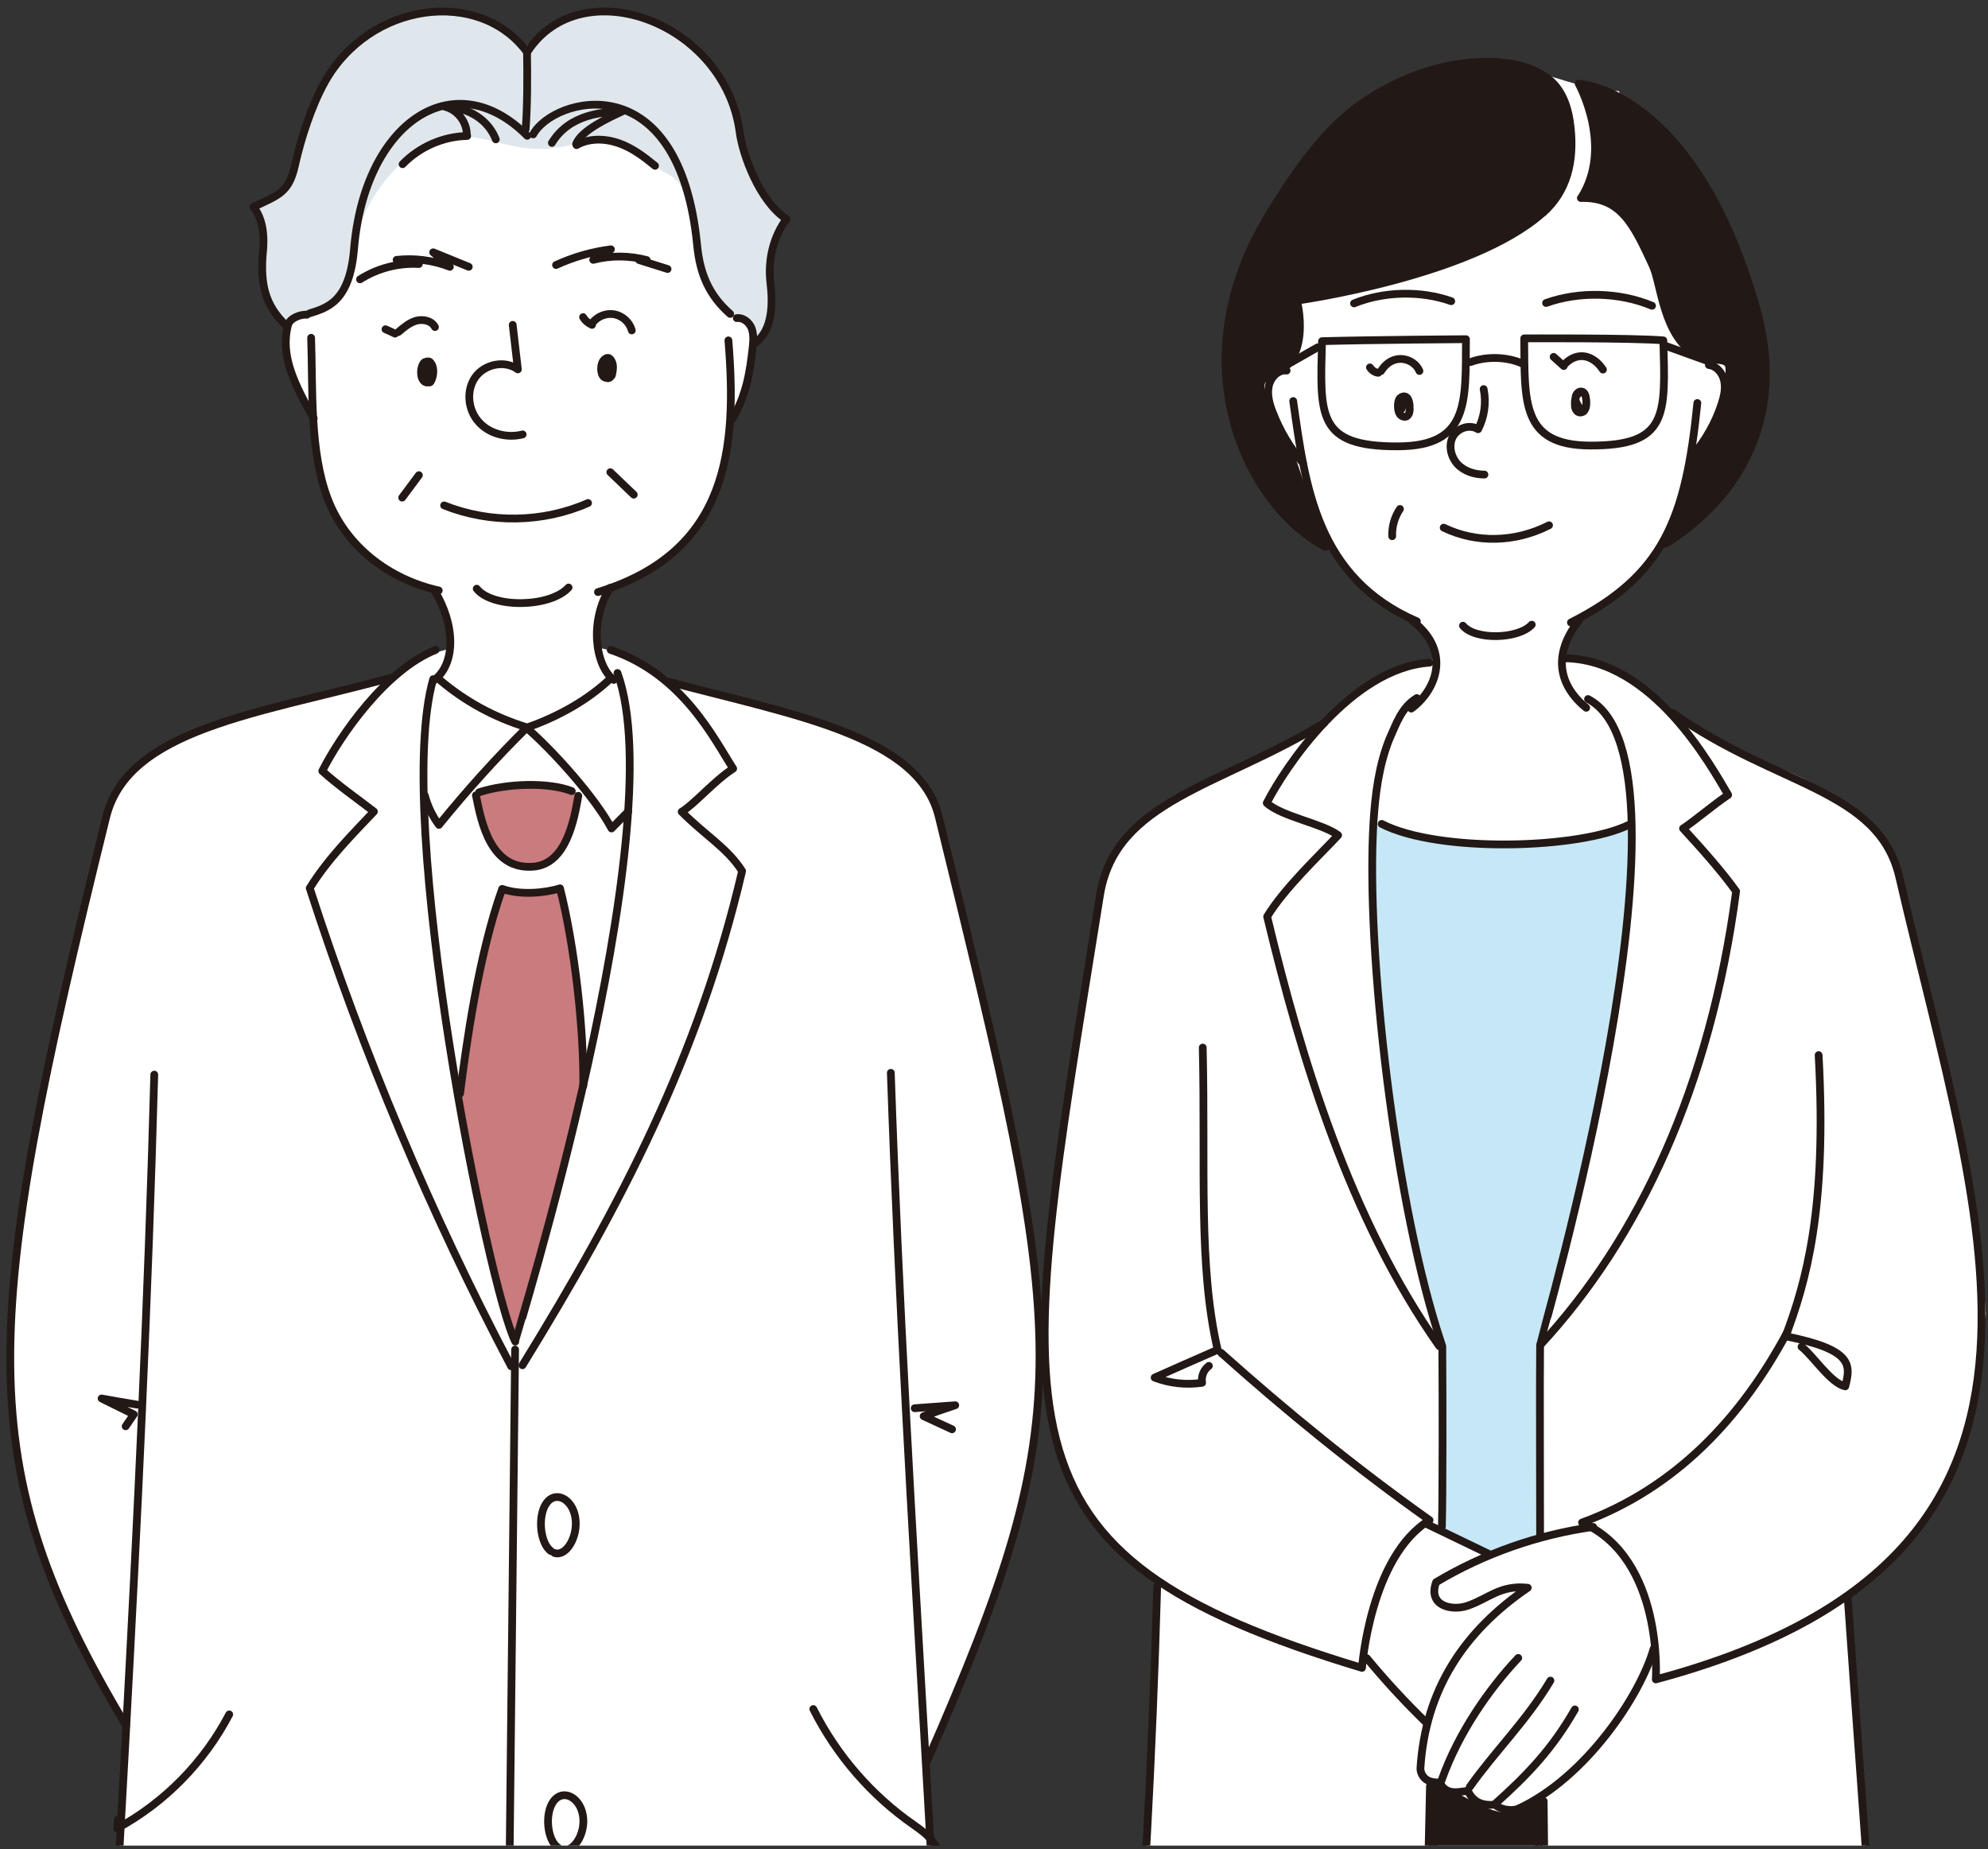 <?xml version="1.0" encoding="UTF-8"?><svg id="_レイヤー_1" xmlns="http://www.w3.org/2000/svg" width="100" height="93" xmlns:xlink="http://www.w3.org/1999/xlink" viewBox="0 0 100 93"><rect x="0" y="0" width="100" height="93" fill="#333333" stroke="none"/><defs><style>.cls-1{fill:#c6e7f6;}.cls-2{fill:#fff;}.cls-3,.cls-4{fill:none;}.cls-5{fill:#c97b7e;}.cls-6{fill:#221815;}.cls-4{stroke:#221815;stroke-linecap:round;stroke-linejoin:round;stroke-width:.39px;}.cls-7{fill:#dfe7ec;}.cls-8{clip-path:url(#clippath);}</style><clipPath id="clippath"><rect class="cls-3" y=".18" width="100" height="92.65"/></clipPath></defs><g class="cls-8"><path class="cls-2" d="M72.32,33.13c-1.27.08-2.48.61-3.54,1.32-1.06.71-1.98,1.6-2.9,2.45-2.13.9-4.21,1.9-6.25,2.99-.85.45-1.7.93-2.42,1.57-.72.64-1.31,1.46-1.52,2.4l-1.28,7.1s-1.46,10.05-1.48,10.1c-.42,3.37-.75,6.81-.09,10.14s2.43,6.58,5.42,8.29c-.21,4.67-.41,9.33-.63,14.26-.63,8.64-1.26,17.28-1.68,26.11,2.27,1.18,4.65,2.13,7.56,2.93,10.46,3.7,22.55,2.49,32.07-3.2l-.9-15.89-1.03-13.27s-.64-10.13-.66-10.14c2.94-2.2,5.15-5.36,6.2-8.88,0,0,.61-5.17.7-5.32-.24-3.57-.79-7.11-1.62-10.59,0,0-3.14-12.82-3.12-12.86-1.85-2.17-4.36-3.76-6.92-4.41-1.45-.8-2.89-1.61-4.26-2.42-1.37-1.55-3.33-2.58-5.38-2.83"/><path class="cls-1" d="M68.89,41.25c4.24,1.62,9.08,1.64,13.32.13-.1,1.87-.2,3.75-.36,5.61-1.08,6.96-2.56,13.86-4.42,20.66,0,0,.21,9.55.17,9.54-.89.35-1.78.71-2.61,1.05-.75-.56-1.61-.99-2.51-1.26,0,0,.09-9.24.03-9.27-.85-2.84-1.56-5.72-2.11-8.63l-.66-6.13-.52-5.68-.22-5.87"/><path class="cls-2" d="M71.72,76.51c1.05.7,2.19,1.27,3.48,1.69,1.57-.7,3.21-1.22,4.88-1.5.31.43.74.76,1.13,1.12,1.42,1.33,2.2,3.31,2.04,5.13-1.3,3.39-3.82,6.3-6.99,8.08-1.63.09-3.29-.53-4.48-1.79-.18-.03-.31-.21-.35-.39-.04-.18,0-.37.02-.55.1-.56.2-1.11.28-1.69-1.08-1.04-2.13-2.11-3.08-3.28-.07-2.56,1.07-5.13,3.01-6.8"/><path class="cls-2" d="M79.54,31.03c2.56-1.28,4.25-3.79,5.81-6.18,1.04-1.6,2.13-3.33,2.12-5.24,0-1.37-.57-2.66-1.12-3.91-1.64-3.71-3.28-7.41-4.92-11.12-1.56-.02-3.78-.88-4.72-1.16.34,1.19,1.06,3.08.14,3.9s-2.13,1.24-3.34,1.51c-1.21.27-2.44.42-3.62.8-2.85.93-5.19,3.32-6.05,6.2-.86,2.87-.22,6.15,1.69,8.59.82,2.97,3.01,5.53,5.84,6.86.5.64.89,1.41.88,2.22,0,.81-.51,1.65-1.3,1.89-1.21,1.75-1.87,3.88-1.76,6,.64.5,1.49.61,2.3.71l2.33.17,2.27.12,3.12-.16s2.82-.79,2.78-.81c.3-2.04-.26-4.19-1.51-5.82-.11-.14-.23-.28-.39-.34-.16-.06-.39-.01-.45.15-1.07-1.05-1.23-2.9-.35-4.11"/><path class="cls-4" d="M66.62,36.35c-5.22,3.21-10.52,3.88-11.29,8.68-4.31,26.9-5.98,33.09,13.18,38.86,0,0,.41-5.61,3.4-7.43-3.81-2.71-7.21-5.49-10.49-8.42"/><path class="cls-4" d="M65.05,20.17c.61,4.32,1.18,8.9,6.22,11.08"/><path class="cls-4" d="M64.72,18.64c-.42-.06-.81.34-.9.79-.09.45.04.91.21,1.33.36.93.88,1.79,1.51,2.53"/><path class="cls-4" d="M85.96,18.36c.4.05.69.41.77.8.08.38-.01.78-.13,1.15-.31.96-.82,1.85-1.48,2.62"/><path class="cls-4" d="M84.15,35.86c5.17,3.7,10.36,3.81,11.39,8.26,4.1,17.74,10.7,34.21-12.25,40.35,0,0,.42-6.07-3.71-7.89,4.73-1.73,8.03-5.29,10.32-9.57"/><path class="cls-4" d="M77.48,67.56c-.01-.06,8.5-29.21,2.4-32.4"/><path class="cls-4" d="M71.91,33.33c-3.97.27-7.3,5.31-8.19,7.06.76.69,2.81,1.03,3.59,1.62-.99,1.06-2.69,2.65-3.57,4.09,1.72,7.17,4.17,15.25,8.66,21.61"/><path class="cls-4" d="M78.69,33.11c4.47.04,7.41,5.48,8.24,6.87-.81.55-1.7,1.32-2.27,1.69,1.04,1.13,1.98,2.2,2.67,3.16-1.3,9.83-4.88,17.45-9.85,22.82"/><path class="cls-4" d="M58.21,79.77c-.51,18.01-1.75,28.7-2.44,39.83"/><path class="cls-4" d="M77.65,90.59c.12,11.09.31,31.63.31,31.63,0,0,13.89.8,17.49-2.66-.53-13.14-1.6-26.19-2.51-39.26"/><path class="cls-4" d="M77.47,67.69c-.02,1.71,0,7.06,0,9.48"/><path class="cls-4" d="M72.53,76.78c.04-1.58.04-6.15.02-9.07-2.38-6.99-3.86-19.92-3.46-26.37.09-1.42.27-2.84.8-4.17.36-.8.62-1.6,1.38-2.06"/><path class="cls-4" d="M55.75,119.65c.56,1.27,8.66,3.29,15.46,2.21.27-10.21.49-21.84.72-32.03"/><path class="cls-4" d="M85.38,20.27c-.59,5.86-1.71,8.68-6.36,11.04"/><path class="cls-4" d="M79.43,31.2c-1.67,2.14-.56,3.67.36,4.4"/><path class="cls-4" d="M71.05,31.23c2.07,1.61,1.08,3.59-.06,4.41"/><path class="cls-4" d="M73.59,31.47c.59.73,2.78.69,3.46-.05"/><path class="cls-4" d="M72.62,26.54c1.64.79,3.59.75,5.3-.12"/><path class="cls-4" d="M78.73,18.29c.69-.67,1.46-.37,1.9.3"/><path class="cls-4" d="M78.15,17.95c.17.15.34.31.51.46"/><path class="cls-4" d="M77.77,15.24c1.67-.6,3.71-.54,5.33.14"/><path class="cls-4" d="M68.11,15.26c1.5-.61,3.37-.65,4.89-.11"/><path class="cls-4" d="M79.45,20.51c-.1-.15-.21-.31-.2-.5,0-.18.17-.37.34-.31.15.05.18.25.2.42.02.24,0,.56-.23.62-.2.06-.34-.14-.34-.35,0-.21-.02-.41.19-.61"/><path class="cls-4" d="M69.47,18.66c.62-.98,1.68-.62,1.93,0"/><path class="cls-4" d="M68.91,18.48c.1.15.26.26.42.27"/><path class="cls-4" d="M70.51,20.56c.02-.19.04-.37.06-.56.28.16.41.5.31.78-.02.06-.06.12-.12.16-.11.06-.27,0-.34-.1-.07-.1-.09-.22-.1-.34-.01-.14,0-.29.06-.42.07-.13.47-.36.53.33"/><path class="cls-4" d="M69.5,41.44c2.85,1.47,9.96,1.27,12.45.04"/><path class="cls-6" d="M77.62,10.69c-3.58,3.21-12.38,4.43-12.38,4.43,0,0,.84,3.17-1.45,3.81-1.11.31.46,2.63.97,3.66.51,1.03,1.19,3.89,1.92,4.92-3.75-1.91-7.54-9-2.86-16.7,1.19-1.97,2.75-4.26,4.64-5.58,1.89-1.32,4.15-2.15,6.45-2.12,1,.01,2.04.2,2.86.77.83.57,1.14,1.57,1.24,2.57.17,1.64-.16,3.15-1.39,4.25"/><path class="cls-4" d="M77.62,10.69c-3.58,3.21-12.38,4.43-12.38,4.43,0,0,.84,3.17-1.45,3.81-1.11.31.46,2.63.97,3.66.51,1.03,1.19,3.89,1.92,4.92-3.75-1.91-7.54-9-2.86-16.7,1.19-1.97,2.75-4.26,4.64-5.58,1.89-1.32,4.15-2.15,6.45-2.12,1,.01,2.04.2,2.86.77.83.57,1.14,1.57,1.24,2.57.17,1.64-.16,3.15-1.39,4.25Z"/><path class="cls-4" d="M70.42,25.6c-.27.4-.41.89-.39,1.37"/><path class="cls-4" d="M83.67,17.12c.1,3.73.26,5.31-3.7,5.29-3.46-.02-3.27-2.23-3.3-5.39,0,0,5.45-.03,7,.1Z"/><path class="cls-4" d="M66.5,17.16c-.1,3.73-.27,5.31,3.83,5.29,3.58-.02,3.39-2.23,3.41-5.39,0,0-4.69.03-7.24.1Z"/><path class="cls-4" d="M83.71,17.37c.57.21,1.65.59,2.22.8"/><path class="cls-4" d="M66.28,17.47c-.68.39-1.36.77-2.04,1.16"/><path class="cls-4" d="M73.97,18.21c.82-.3,1.84-.27,2.62.08"/><path class="cls-6" d="M79.52,9.96c2.03-.06,2.67,1.36,3.62,3.41.42.91.52,3.53,2.19,4.49.73.42,1.63,0,1.66.67.08,2.01-1.05,3.25-1.78,4.47-.02.04-.09.76-.52,1.99-.09.26-1.15,2.5-.91,2.36,2.46-1.51,6.44-5.25,4.55-11.9-3.14-11.01-8.92-11.24-8.92-11.24,0,0,1.77,3.17.12,5.75"/><path class="cls-4" d="M79.52,9.96c2.03-.06,2.67,1.36,3.62,3.41.42.91.52,3.53,2.19,4.49.73.42,1.63,0,1.66.67.08,2.01-1.05,3.25-1.78,4.47-.02.04-.09.76-.52,1.99-.09.26-1.15,2.5-.91,2.36,2.46-1.51,6.44-5.25,4.55-11.9-3.14-11.01-8.92-11.24-8.92-11.24,0,0,1.77,3.17.12,5.75Z"/><path class="cls-4" d="M74.63,19.57c.14.68.04,1.4-.28,2.02-.42-.27-1.04-.06-1.27.38-.23.44-.1,1.01.24,1.38.34.36.86.52,1.35.52"/><path class="cls-6" d="M76.11,91.27c-.95.42-2.69-.91-3.96-1.43-.24,13.46-.51,16.96-.55,32.08-1.04.56-2.18.47-3.36.45,0,0-9.88-.72-9.22-.97-.11,7.29.45,15.83.54,18.84,11.25,3.58,21.58,3.24,32.91-.07,0,0,.22-19.24.25-18.98-2.46.99-3.59,1-6.24,1.05h-3.44s-3.27.28-3.27.28l-1.84-.18-.18-3.67-.13-6.05-.24-21.98"/><path class="cls-4" d="M76.11,91.27c-.95.42-2.69-.91-3.96-1.43-.24,13.46-.51,16.96-.55,32.08-1.04.56-2.18.47-3.36.45,0,0-9.88-.72-9.22-.97-.11,7.29.45,15.83.54,18.84,11.25,3.58,21.58,3.24,32.91-.07,0,0,.22-19.24.25-18.98-2.46.99-3.59,1-6.24,1.05h-3.44s-3.27.28-3.27.28l-1.84-.18-.18-3.67-.13-6.05-.24-21.98"/><path class="cls-4" d="M80.14,76.8c-2.78.39-5.49,1.34-7.9,2.78-.44,1.21.82,1.45,1.57,1.19,1.07-.36,1.64-1.06,3.04-.91-3.23,2.21-5.15,5.14-5.4,9.08,0,.22.11.43.29.56.18.13.41.16.72.16.06.26.31.43.57.47.26.04.52-.02.81-.06.1.25.29.46.52.58.24.12.52.15.83.12.37.29.9.35,1.33.16"/><line class="cls-4" x1="71.8" y1="76.67" x2="74.85" y2="78.14"/><path class="cls-4" d="M68.75,83.4c.94,1.14,1.94,2.22,3,3.25"/><path class="cls-4" d="M83.18,82.93c-.67,2.35-3.41,6.47-6.8,8.04"/><path class="cls-4" d="M76.37,83.39c-1.46,1.55-3.01,3.76-3.85,6.14"/><path class="cls-4" d="M77.99,84.53c-1.21,2.03-2.83,3.6-4.06,5.35"/><path class="cls-4" d="M79.22,85.98c-1.15,2.01-2.39,3.29-3.98,4.72"/><path class="cls-4" d="M91.48,53.07c.43,7.79-.65,11.45-1.66,14.14,3.41.68,3.27,1.45,3,2.52-.73-.15-1.61-1.53-2.2-1.99"/><path class="cls-4" d="M60.5,52.69c.14,6.14-.23,10.97.75,15.2-1.06.46-2.11.93-3.17,1.4.76.29,1.59.38,2.39.26-.06-.32.08-.66.34-.85"/><path class="cls-2" d="M24.81,33.18c-.05-.34-.37-.59-.7-.67s-.68-.03-1.02.03c-1.17.22-2.4.58-3.17,1.64-2.52.43-5.05.85-7.48,1.65-2.43.79-4.77,1.98-6.58,3.83-.5,1.11-.82,2.3-.95,3.51l-1.86,7.14s-1.42,6.25-1.27,6.31c-.04.54-.09,1.08-.15,1.69-.8,3.01-1.18,6.14-1.06,9.29-.29,6.75,1.77,13.59,5.75,19.05,0,0-1.68,34.23-1.67,34.31.05.14.1.28.16.42.71.05,1.41.23,2.06.52l3.25.63,5.37.8,5.51.27,5.03.07,10.65-.45,3.34-.25,5.55-.72,2.49-.54-.25-7,.05-.02-.46-12.4s-.8-13.79-.76-13.84c.5-.9.93-1.83,1.31-2.79l1.42-3.61,1.78-5.53.97-4.38s.28-3.85.3-3.86c-.3-2.68-.6-5.35-.89-8.02l-1.62-8.35s-1.92-7.96-1.96-7.99c-.11-2.13-1.04-4.21-2.63-5.69-1-.73-2.14-1.28-3.33-1.61l-2.71-.84-3.53-1.01s-1.81-.32-1.96-.33c-1.46-1.4-3.53-2.12-5.53-1.95"/><path class="cls-2" d="M22.61,33.07c-.19.3-.37.59-.56.89,1.08,1.19,2.5,2.08,4.06,2.55.46.17.95-.08,1.38-.33,1.2-.71,2.36-1.47,3.56-2.5.68,2.29.89,4.72.67,7.18-.13,2.71-.49,5.42-1.07,8.07,0,0-.84,3.66-.89,3.64-.44,1.89-.88,3.77-1.33,5.66,0,0-2.5,9.3-2.67,9.33-.18-1.09-.45-2.16-.81-3.2,0,0-.87-3.88-.96-3.82l-1.12-6.35s-.52-3.49-.39-3.28c-.32-2.4-.64-4.8-.9-7.1-.08-2.39-.15-4.79-.23-7.18-.03-.95-.01-2.02.68-2.68"/><path class="cls-5" d="M24,39.84c.07.62.15,1.25.34,1.84.2.59.54,1.16,1.05,1.52.51.37,1.2.5,1.78.25.41-.18.72-.54.97-.92.53-.81.85-1.75.88-2.67-1.57-.71-3.45-.71-5.02,0"/><path class="cls-5" d="M25.3,44.72c.84.36,1.83.37,2.82-.04.84,3.28,1.29,6.67,1.34,10.06l-1.33,5.05s-2.19,7.24-2.28,7.41c-.54-1.01-.88-2.13-.99-3.27,0,0-1.71-9.03-1.79-9.21.43-3.39,1.14-6.75,2.14-10.02"/><path class="cls-2" d="M15.72,20.73c-.7-1.01-1.14-2.2-1.27-3.42-.03-.32-.04-.66.13-.92.28-.45.9-.49,1.39-.68,1.14-.44,1.7-1.73,1.91-2.94s.22-2.48.78-3.56c.46-.89,1.26-1.56,2.15-2.01.89-.45,1.88-.69,2.86-.85,1.73-.3,3.5-.39,5.25-.27,1.01.07,2.02.2,2.96.57.94.37,1.8,1,2.31,1.87.67,1.16.64,2.56.79,3.89.15,1.33.62,2.79,1.81,3.38.36.18.8.28,1.04.6.24.31.24.75.19,1.14-.14,1.29-.59,2.55-1.25,3.67.09,1.93-.52,3.89-1.69,5.43s-2.89,2.65-4.66,3.15c-.53,1.43-.45,3.06.21,4.44-1.05,1.07-2.4,1.84-3.86,2.4-1.82-.34-3.53-1.22-4.87-2.5.42.02.63-.5.67-.92.13-1.22-.09-2.48-.53-3.64-1.9-.33-3.66-1.42-4.8-2.98-1.13-1.56-1.63-3.57-1.35-5.48"/><path class="cls-7" d="M14.47,16.3c-.37-.07-.66-.37-.82-.71-.16-.34-.2-.72-.24-1.1-.16-1.37-.31-2.73-.47-4.1.91-.25,1.56-1.07,1.93-1.93.37-.86.53-1.8.84-2.69.72-2.1,2.35-3.93,4.44-4.67,2.1-.74,4.62-.3,6.2,1.33,1.12-1.11,2.68-1.75,4.25-1.75s3.14.65,4.21,1.69c.95.59,1.54,1.64,1.9,2.7.36,1.06.54,2.18.91,3.24.37,1.06.97,2.1,1.93,2.67-.54.49-.74,1.25-.77,1.98s.09,1.45.05,2.18-.23,1.49-.77,1.97c-.13-.68-.86-1.03-1.41-1.44-1.06-.77-1.71-2.08-1.68-3.39,0,0-.39-2.33-.47-2.35-.38-1.28-1.19-1.11-1.52-1.63-3.71-2.16-3.81-.51-6.61-.86-1.58-.2-3.39-1.17-5.08-.1-1.69,1.07-3.1,3.02-3.44,4.98-.11.62-.14,1.26-.35,1.86-.21.6-.62,1.17-1.29,1.46l-1.32.29"/><path class="cls-4" d="M15.65,16.99c.09,2.56-.08,5.72.84,8.11.92,2.4,3.08,4.04,5.58,4.6"/><path class="cls-4" d="M33.63,34.29c6.35,1.69,12.59,2.72,13.59,6.78,6.5,26.55,7.22,29.72-.6,47.54"/><path class="cls-4" d="M21.79,34.16c-2.02,7.05,2.81,30.75,4.13,33.32-.01-.06,8-25.74,5.14-33.63"/><path class="cls-4" d="M6.34,86.79c-7.84-13.11-7.35-19.99-1-45.69,1.1-4.45,7.64-5.19,14.41-7.03"/><path class="cls-4" d="M6.9,70.65c-.6-.1-1.19-.2-1.79-.31.54.27,1.08.53,1.62.8-.14.2-.27.4-.41.6"/><path class="cls-4" d="M46.01,70.83c.68-.05,1.36-.1,2.04-.15-.53.18-1.06.36-1.59.55.47.22.95.44,1.43.66"/><path class="cls-4" d="M25.91,67.88c-.2,18.57-.4,37.14-.6,55.7"/><path class="cls-4" d="M21.91,32.69c-2.5,1-4.79,4.29-5.7,6.09.78.71,1.8,1.42,2.6,2.04-1.03,1.09-2.32,2.37-3.23,3.85,2.68,8.29,6.07,16.34,10.13,24.05"/><path class="cls-4" d="M30.72,32.69c3.63,1.23,5.21,4.5,6.16,5.97-.92.58-1.94,1.78-2.59,2.17,1.19,1.2,2.28,1.8,3.04,2.98-2.18,9.3-6.05,16.73-11.05,24.86"/><path class="cls-4" d="M7.76,54.05c-.62,22.85-2.17,44.52-3.26,66.78"/><path class="cls-4" d="M4.5,120.99c7.31,2.69,13.78,2.83,22.59,2.68,15.43-.26,20.99-1.9,20.99-1.9-.54-22.32-2.5-45.16-3.27-67.81"/><path class="cls-4" d="M15.44,15.83c-.34-.03-.86.18-.95.51-.41,1.55.33,3,1.29,4.71"/><path class="cls-4" d="M37.06,16c.31-.04.6.19.73.47.12.28.11.61.08.92-.15,1.36-.32,2.45-1.04,3.7"/><path class="cls-4" d="M36.64,17.12c.44,5.42.02,10.64-6.56,12.66"/><path class="cls-4" d="M30.68,29.57c-1.03,1.65-.76,3.88.19,4.63"/><path class="cls-4" d="M21.85,29.7c1.04,1.68,1.12,3.7-.06,4.55"/><path class="cls-4" d="M23.98,29.61c.79,1,3.71.95,4.62-.06"/><path class="cls-4" d="M22.17,34.24c1.22,1.02,2.63,1.82,4.35,2.35,1.54-.54,3.05-1.37,4.22-2.49"/><path class="cls-4" d="M21.37,40.01c.14.53.38,1.04.71,1.48,1.4-1.73,2.89-3.38,4.41-4.88,1.35,1.17,3.45,3.51,4.27,5.06l.84-.85"/><path class="cls-4" d="M24.1,39.85c1.41-.46,3.53-.51,4.66-.06"/><path class="cls-4" d="M29.09,40.03c-.21,1.21-.61,3.42-2.25,3.56-2.14.18-2.62-2.17-2.9-3.59"/><path class="cls-4" d="M29.34,54.62c.03-2.9-.43-7-1.17-9.94-.76.24-2.02.35-2.91.03-1.2,3.36-1.82,7.93-2.12,10.3"/><path class="cls-4" d="M27.72,78.02c-.56-.39-.69-1.79-.23-2.42.46-.64,1.3-.21,1.45.73.15.94-.45,1.98-1.05,1.78"/><path class="cls-4" d="M28.08,92.94c-.56-.37-.7-1.73-.23-2.35.46-.62,1.31-.21,1.47.71.16.91-.46,1.91-1.06,1.73"/><path class="cls-4" d="M5.93,91.52c0,.15-.02.29-.03.44,2.39-1.3,4.37-3.32,5.63-5.73"/><path class="cls-4" d="M40.91,85.96c1.17,2.33,2.93,4.36,5.07,5.84.62.43,1.36,1.02,1.19,1.75"/><path class="cls-4" d="M26.52,6.83c-3.7-3.72-8.18-.64-8.71,5.68-.22,2.67-1.35,2.97-2.24,3.25"/><path class="cls-4" d="M26.44,6.51c.09-1.13.09-2.66.07-3.89-2.4-3.25-7.93-2.53-10.18,1.52-.67,1.2-1.2,2.86-1.5,4.21-.3,1.34-.84,1.47-2.08,2.06.67.83.49,2.1.46,2.44-.1,1.46.12,2.5,1.17,3.51"/><path class="cls-4" d="M26.54,2.59c2.72-4.14,9.95-1.46,10.67,4.08.15,1.12.99,3.45,2.35,4.35-.66.87-.94,2.08-.81,3.17.13,1.08.12,2.36-.73,3.04"/><path class="cls-4" d="M24.94,7.01c-.36-.94-1.32-1.61-2.55-1.64.6.15,1.06.72,1.09,1.34"/><path class="cls-4" d="M27.76,7.19c.9-1.49,2.66-1.56,3.55-1.59-.65.3-2.07.95-2.33,1.64"/><path class="cls-4" d="M23.5,6.84c-1.21.02-2.41.55-3.25,1.42"/><path class="cls-4" d="M29,7.3c.63-.36,1.43-.34,2.12-.1.69.24,1.27.68,1.83,1.14"/><path class="cls-4" d="M26.82,6.76c.99-1.85,7.35-3.66,8.25,5.6.14,1.41.59,2.49,1.66,3.43"/><path class="cls-4" d="M27.97,13.33c.87-.4,1.81-.67,2.76-.79-.3.18-.6.35-.89.53.88-.23,1.81-.22,2.69.01-.13,0-.25,0-.38,0,.48.15.95.3,1.43.45"/><path class="cls-4" d="M23.58,13.42l-1.79-.73c.28.24.56.48.84.73-.85-.33-1.77-.45-2.68-.35l1.12.21c-1.03-.06-2.08.21-2.96.77"/><path class="cls-4" d="M22.34,25.42c2.3.92,4.97.88,7.24-.12"/><path class="cls-4" d="M21.07,23.9c-.28.38-.56.75-.84,1.13"/><path class="cls-4" d="M30.7,23.75c.39.38.79.75,1.18,1.13"/><path class="cls-4" d="M20.04,16.7c.27-.23.55-.47.9-.57.35-.09.77,0,.94.32"/><path class="cls-4" d="M19.39,16.56c.16.07.32.14.48.22"/><path class="cls-4" d="M29.8,16.24c.25-.33.7-.51,1.11-.43.41.08.76.4.87.81"/><path class="cls-4" d="M29.33,15.95c.1.18.27.31.45.39"/><path class="cls-6" d="M30.46,19c-.24-.05-.3-.57-.12-.85.06-.09.18-.18.29-.14.08.04.13.14.16.21.08.19.04.42,0,.6,0,.06-.03.08-.07.13-.03.05-.12.09-.19.07-.06-.01-.02-.53.02-.57"/><path class="cls-4" d="M30.46,19c-.24-.05-.3-.57-.12-.85.06-.09.18-.18.29-.14.08.04.13.14.16.21.08.19.04.42,0,.6,0,.06-.03.08-.07.13-.03.05-.12.09-.19.07-.06-.01-.02-.53.02-.57"/><path class="cls-6" d="M21.47,19.24c-.35-.05-.37-.74-.14-1,.05-.05.24-.09.29-.04.34.33.1.99.01,1.03-.08.04-.22-.05-.15-.11"/><path class="cls-4" d="M21.47,19.24c-.35-.05-.37-.74-.14-1,.05-.05.24-.09.29-.04.34.33.1.99.01,1.03-.08.04-.22-.05-.15-.11"/><path class="cls-4" d="M25.79,16.34c.09.75.17,1.5.26,2.24-.65-.48-1.67-.27-2.14.39-.47.66-.38,1.63.16,2.24.53.61,1.43.84,2.22.64"/></g></svg>